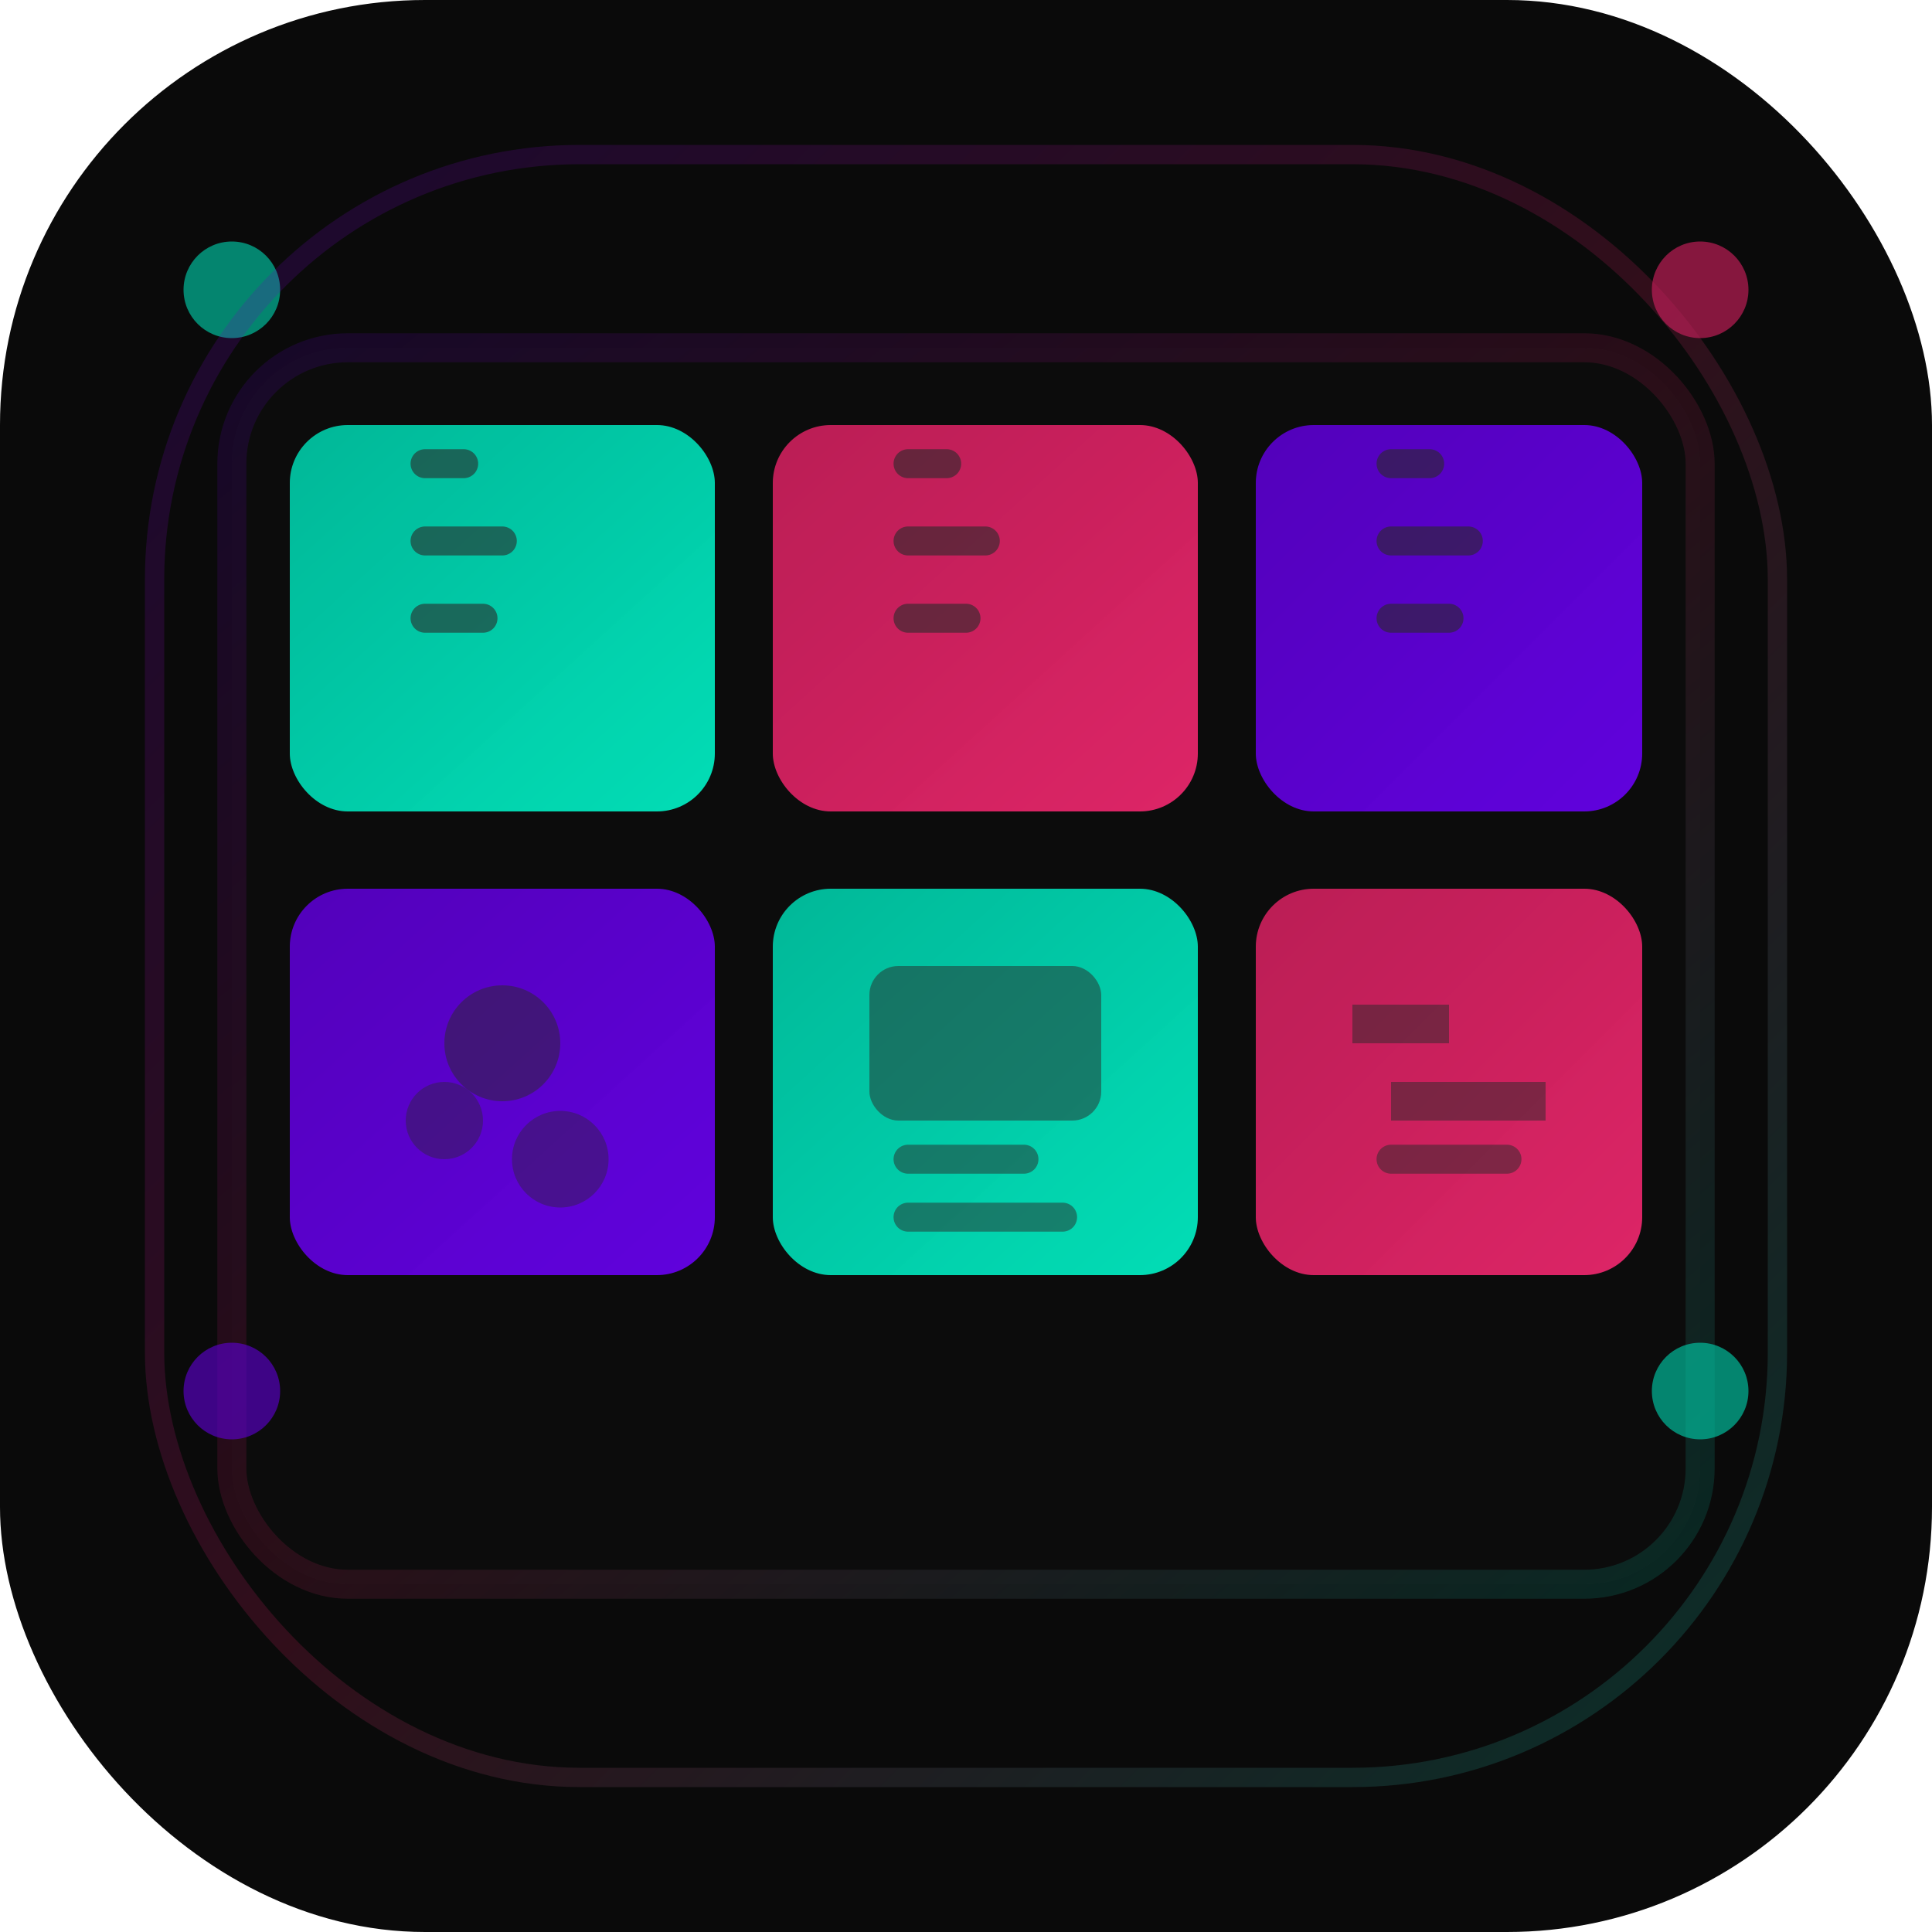 <svg xmlns="http://www.w3.org/2000/svg" viewBox="0 0 100 100">
  <defs>
    <linearGradient id="baseGrad" x1="0%" y1="0%" x2="100%" y2="100%">
      <stop offset="0%" style="stop-color:#5A00CC;stop-opacity:1" />
      <stop offset="50%" style="stop-color:#CC1F5C;stop-opacity:1" />
      <stop offset="100%" style="stop-color:#00C9A7;stop-opacity:1" />
    </linearGradient>
    <linearGradient id="comp1" x1="0%" y1="0%" x2="100%" y2="100%">
      <stop offset="0%" style="stop-color:#00C9A7;stop-opacity:1" />
      <stop offset="100%" style="stop-color:#00FFD1;stop-opacity:0.95" />
    </linearGradient>
    <linearGradient id="comp2" x1="0%" y1="0%" x2="100%" y2="100%">
      <stop offset="0%" style="stop-color:#CC1F5C;stop-opacity:1" />
      <stop offset="100%" style="stop-color:#FF2975;stop-opacity:0.95" />
    </linearGradient>
    <linearGradient id="comp3" x1="0%" y1="0%" x2="100%" y2="100%">
      <stop offset="0%" style="stop-color:#5A00CC;stop-opacity:1" />
      <stop offset="100%" style="stop-color:#6E00FF;stop-opacity:0.95" />
    </linearGradient>
    <filter id="shadow">
      <feDropShadow dx="0" dy="2" stdDeviation="2" flood-opacity="0.3"/>
    </filter>
    <filter id="glow">
      <feGaussianBlur stdDeviation="1" result="coloredBlur"/>
      <feMerge>
        <feMergeNode in="coloredBlur"/>
        <feMergeNode in="SourceGraphic"/>
      </feMerge>
    </filter>
  </defs>
  
  <rect width="100" height="100" rx="22" fill="#0A0A0A"/>
  
  <g transform="translate(50, 50)">
    <rect x="-38" y="-32" width="76" height="64" rx="6" fill="#1A1A1A" stroke="url(#baseGrad)" stroke-width="1.5" opacity="0.4" filter="url(#shadow)"/>
    
    <rect x="-35" y="-28" width="22" height="20" rx="3" fill="url(#comp1)" filter="url(#glow)" opacity="0.95"/>
    <line x1="-28" y1="-26" x2="-26" y2="-26" stroke="#2A2A2A" stroke-width="1.5" stroke-linecap="round" opacity="0.6"/>
    <line x1="-28" y1="-22" x2="-24" y2="-22" stroke="#2A2A2A" stroke-width="1.5" stroke-linecap="round" opacity="0.6"/>
    <line x1="-28" y1="-18" x2="-25" y2="-18" stroke="#2A2A2A" stroke-width="1.5" stroke-linecap="round" opacity="0.6"/>
    
    <rect x="-10" y="-28" width="22" height="20" rx="3" fill="url(#comp2)" filter="url(#glow)" opacity="0.95"/>
    <line x1="-3" y1="-26" x2="-1" y2="-26" stroke="#2A2A2A" stroke-width="1.5" stroke-linecap="round" opacity="0.6"/>
    <line x1="-3" y1="-22" x2="1" y2="-22" stroke="#2A2A2A" stroke-width="1.5" stroke-linecap="round" opacity="0.6"/>
    <line x1="-3" y1="-18" x2="0" y2="-18" stroke="#2A2A2A" stroke-width="1.5" stroke-linecap="round" opacity="0.6"/>
    
    <rect x="15" y="-28" width="20" height="20" rx="3" fill="url(#comp3)" filter="url(#glow)" opacity="0.95"/>
    <line x1="22" y1="-26" x2="24" y2="-26" stroke="#2A2A2A" stroke-width="1.5" stroke-linecap="round" opacity="0.6"/>
    <line x1="22" y1="-22" x2="26" y2="-22" stroke="#2A2A2A" stroke-width="1.5" stroke-linecap="round" opacity="0.6"/>
    <line x1="22" y1="-18" x2="25" y2="-18" stroke="#2A2A2A" stroke-width="1.5" stroke-linecap="round" opacity="0.6"/>
    
    <rect x="-35" y="-4" width="22" height="20" rx="3" fill="url(#comp3)" filter="url(#glow)" opacity="0.95"/>
    <circle cx="-24" cy="4" r="3" fill="#2A2A2A" opacity="0.5"/>
    <circle cx="-27" cy="8" r="2" fill="#2A2A2A" opacity="0.4"/>
    <circle cx="-21" cy="10" r="2.5" fill="#2A2A2A" opacity="0.4"/>
    
    <rect x="-10" y="-4" width="22" height="20" rx="3" fill="url(#comp1)" filter="url(#glow)" opacity="0.95"/>
    <rect x="-5" y="0" width="12" height="8" rx="1.5" fill="#2A2A2A" opacity="0.5"/>
    <line x1="-3" y1="10" x2="3" y2="10" stroke="#2A2A2A" stroke-width="1.5" stroke-linecap="round" opacity="0.5"/>
    <line x1="-3" y1="13" x2="5" y2="13" stroke="#2A2A2A" stroke-width="1.5" stroke-linecap="round" opacity="0.5"/>
    
    <rect x="15" y="-4" width="20" height="20" rx="3" fill="url(#comp2)" filter="url(#glow)" opacity="0.95"/>
    <path d="M 20 2 L 25 2 L 25 4 L 20 4 Z M 22 6 L 30 6 L 30 8 L 22 8 Z" fill="#2A2A2A" opacity="0.5"/>
    <line x1="22" y1="10" x2="28" y2="10" stroke="#2A2A2A" stroke-width="1.5" stroke-linecap="round" opacity="0.5"/>
    
    <line x1="-35" y1="-8" x2="35" y2="-8" stroke="url(#baseGrad)" stroke-width="1.5" opacity="0.6" stroke-linecap="round"/>
    <line x1="-35" y1="16" x2="35" y2="16" stroke="url(#baseGrad)" stroke-width="1.5" opacity="0.6" stroke-linecap="round"/>
    
    <circle cx="-38" cy="-35" r="2.5" fill="#00C9A7" opacity="0.8" filter="url(#glow)"/>
    <circle cx="38" cy="-35" r="2.5" fill="#CC1F5C" opacity="0.8" filter="url(#glow)"/>
    <circle cx="-38" cy="22" r="2.5" fill="#5A00CC" opacity="0.8" filter="url(#glow)"/>
    <circle cx="38" cy="22" r="2.5" fill="#00C9A7" opacity="0.8" filter="url(#glow)"/>
  </g>
  
  <rect x="8" y="8" width="84" height="84" rx="22" fill="none" stroke="url(#baseGrad)" stroke-width="1" opacity="0.2"/>
</svg>